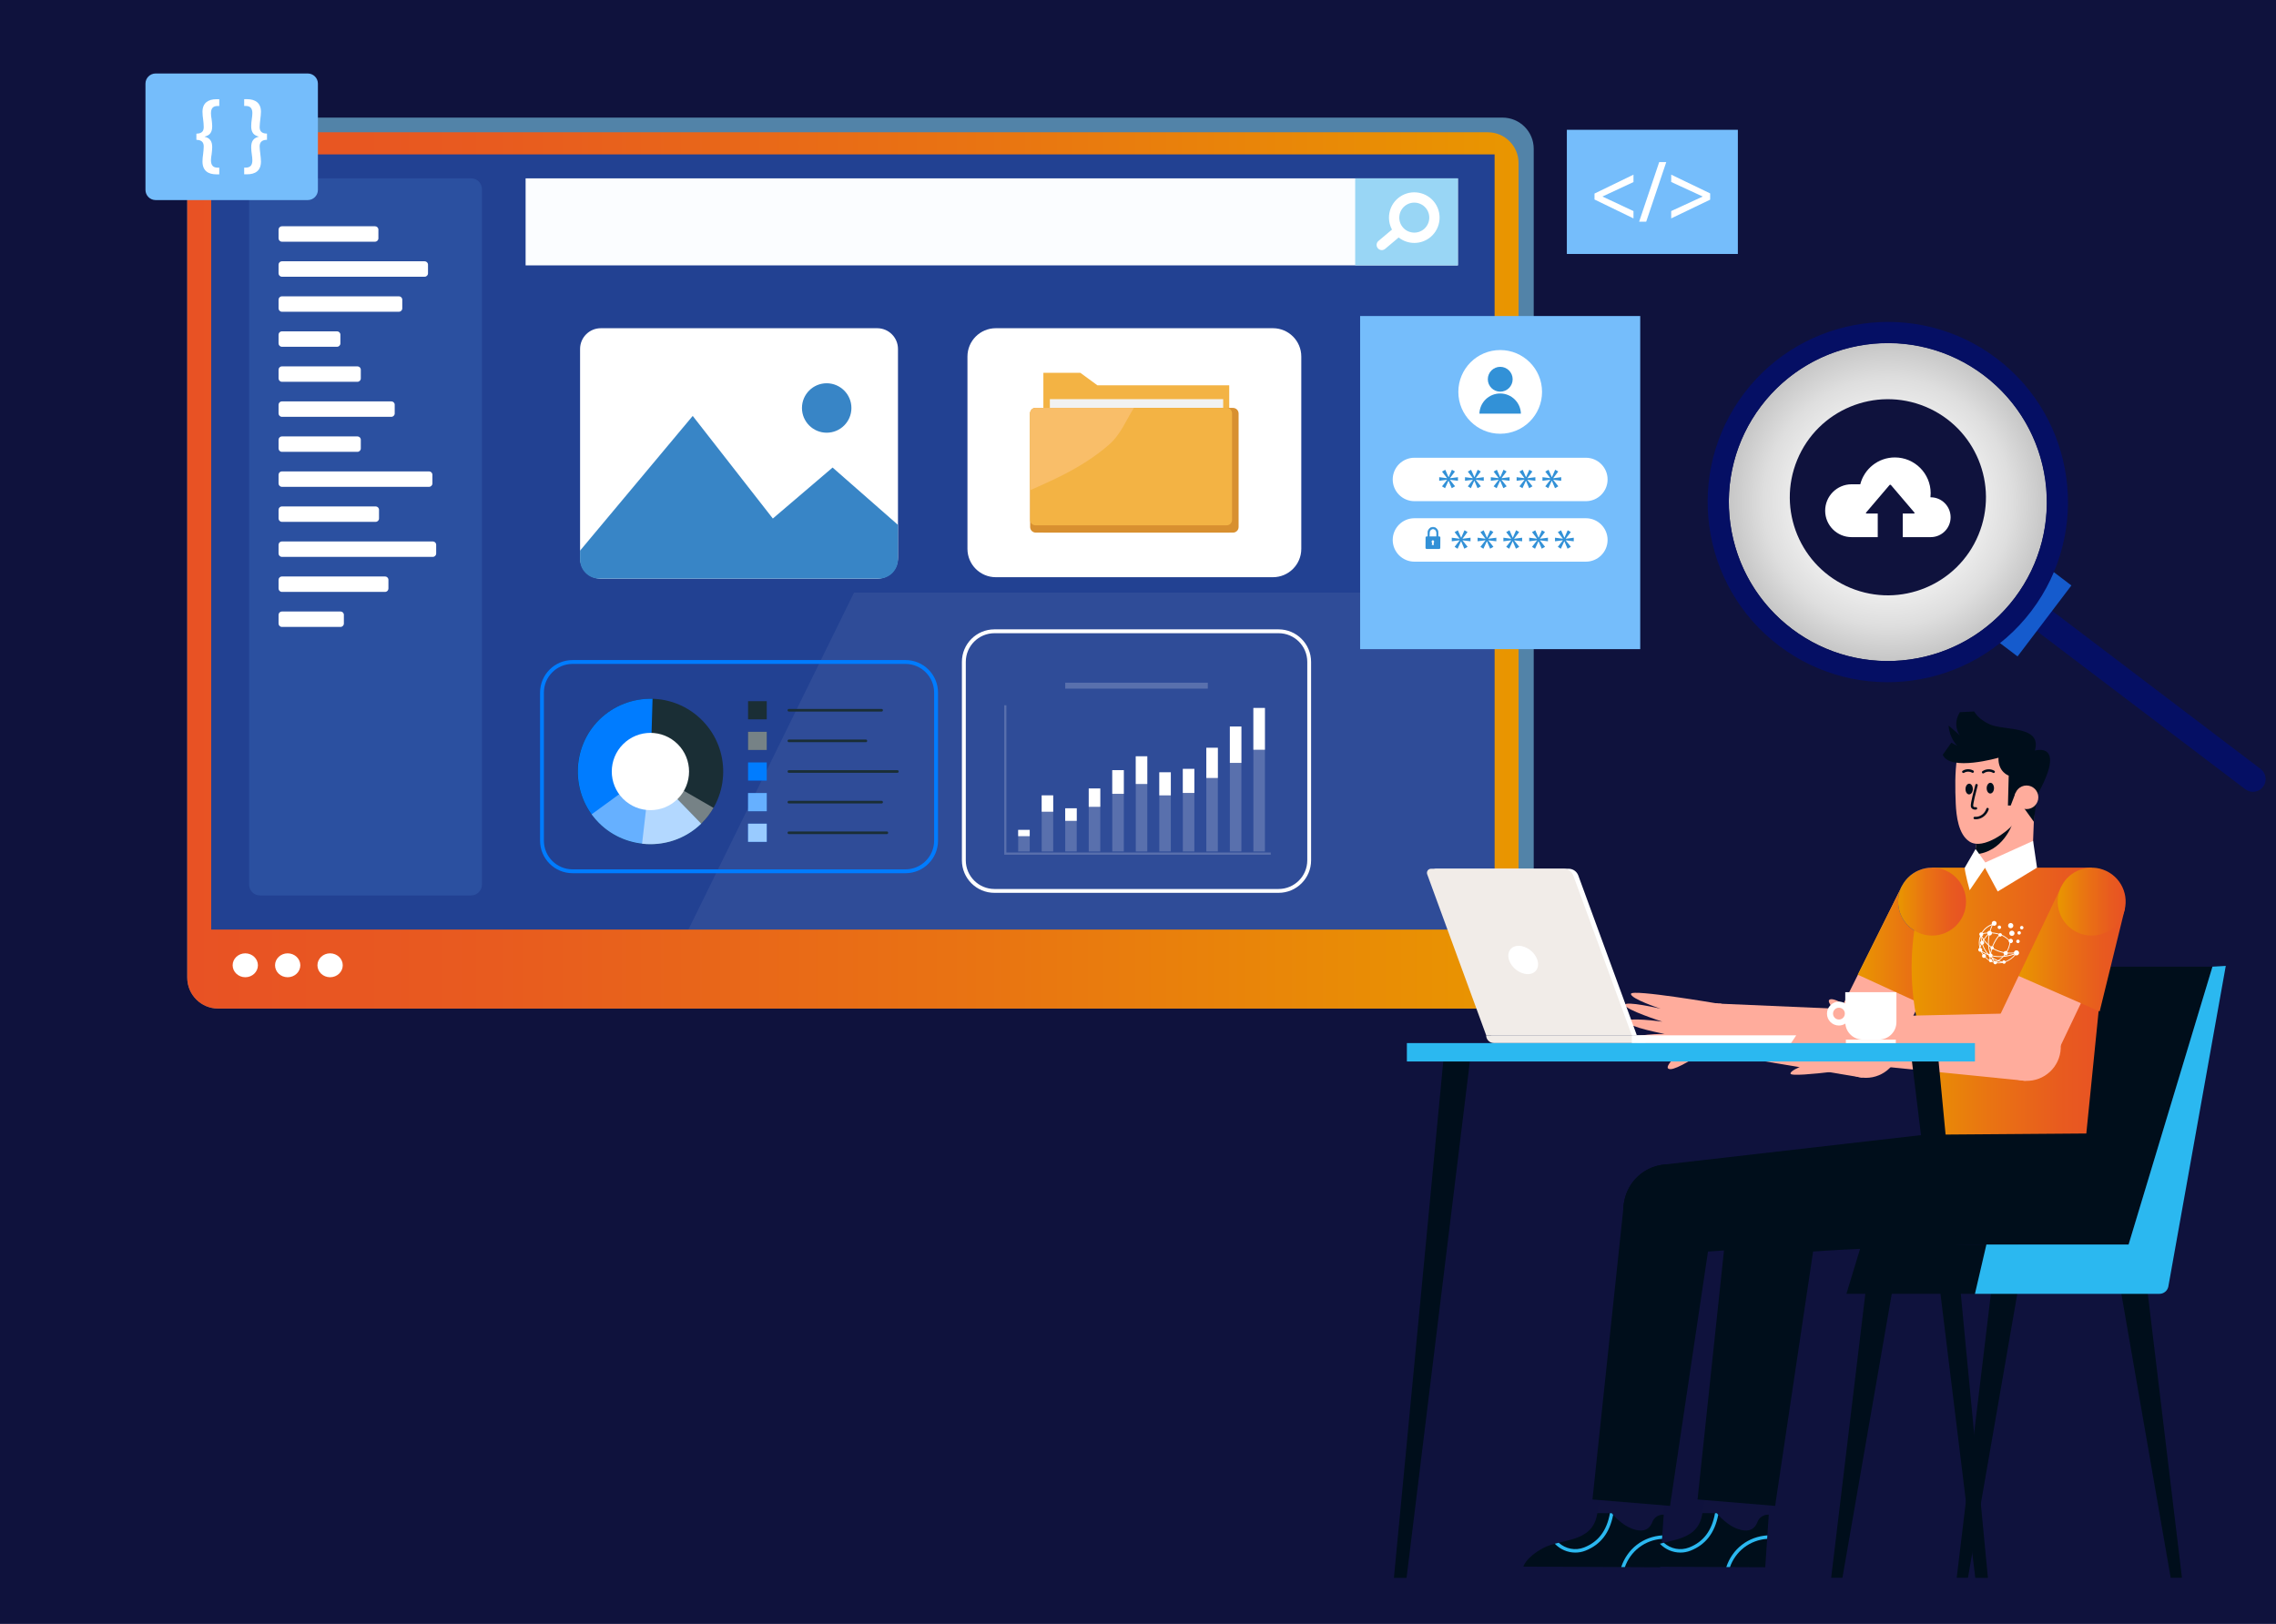 <?xml version="1.0" encoding="UTF-8"?>
<svg id="Layer_1" xmlns="http://www.w3.org/2000/svg" version="1.1" xmlns:xlink="http://www.w3.org/1999/xlink" viewBox="0 0 590 421">
  <!-- Generator: Adobe Illustrator 29.0.1, SVG Export Plug-In . SVG Version: 2.1.0 Build 192)  -->
  <defs>
    <style>
      .st0 {
        fill: url(#linear-gradient2);
      }

      .st1 {
        opacity: .06;
      }

      .st1, .st2, .st3, .st4, .st5, .st6, .st7 {
        fill: #fff;
      }

      .st1, .st3, .st5, .st6, .st8, .st7 {
        isolation: isolate;
      }

      .st9 {
        fill: #2b50a0;
      }

      .st10 {
        fill: #f1ece8;
      }

      .st11 {
        fill: #99d6f5;
      }

      .st12 {
        fill: #d89030;
      }

      .st13 {
        fill: url(#linear-gradient1);
      }

      .st14 {
        fill: #000e1b;
      }

      .st3 {
        opacity: .6;
      }

      .st15 {
        fill: #007cff;
      }

      .st4 {
        fill-rule: evenodd;
      }

      .st16 {
        fill: #1a2e35;
      }

      .st17 {
        fill: #5283a8;
      }

      .st18 {
        fill: none;
      }

      .st19 {
        fill: url(#radial-gradient);
      }

      .st20 {
        fill: #75bdfb;
      }

      .st5 {
        opacity: .4;
      }

      .st21 {
        fill: #f1f2f2;
      }

      .st22 {
        fill: #155bcd;
      }

      .st23 {
        fill: #f9be69;
      }

      .st24 {
        fill: #fbfdff;
      }

      .st6 {
        opacity: .5;
      }

      .st25 {
        fill: #0f123d;
      }

      .st26 {
        fill: url(#linear-gradient4);
      }

      .st27 {
        fill: #2bb8f0;
      }

      .st28 {
        fill: url(#linear-gradient5);
      }

      .st8, .st7 {
        opacity: .2;
      }

      .st29 {
        fill: url(#linear-gradient3);
      }

      .st30 {
        fill: #3885c6;
      }

      .st31 {
        fill: #224192;
      }

      .st32 {
        fill: #2743ab;
      }

      .st33 {
        fill: #f3b344;
      }

      .st34 {
        fill: #ffac9c;
      }

      .st35 {
        fill: #050f64;
      }

      .st36 {
        fill: url(#linear-gradient);
      }

      .st37 {
        fill: #10133d;
      }

      .st38 {
        fill: #3291d7;
      }
    </style>
    <linearGradient id="linear-gradient" x1="48.54" y1="274.12" x2="393.65" y2="274.12" gradientTransform="translate(0 422) scale(1 -1)" gradientUnits="userSpaceOnUse">
      <stop offset="0" stop-color="#e85224"/>
      <stop offset=".23" stop-color="#e85b1f"/>
      <stop offset=".6" stop-color="#e97412"/>
      <stop offset="1" stop-color="#e99600"/>
    </linearGradient>
    <radialGradient id="radial-gradient" cx="489.39" cy="130.18" fx="489.39" fy="130.18" r="41.24" gradientTransform="translate(23.21 -67.63) rotate(8.1)" gradientUnits="userSpaceOnUse">
      <stop offset="0" stop-color="#fff"/>
      <stop offset=".28" stop-color="#fbfbfb"/>
      <stop offset=".53" stop-color="#f0f0f0"/>
      <stop offset=".78" stop-color="#dedede"/>
      <stop offset="1" stop-color="#c6c6c6"/>
    </radialGradient>
    <linearGradient id="linear-gradient1" x1="1896.96" y1="175.96" x2="1928.06" y2="175.96" gradientTransform="translate(2409.64 422) rotate(-180)" gradientUnits="userSpaceOnUse">
      <stop offset="0" stop-color="#e85224"/>
      <stop offset=".23" stop-color="#e85b1f"/>
      <stop offset=".6" stop-color="#e97412"/>
      <stop offset="1" stop-color="#e99600"/>
    </linearGradient>
    <linearGradient id="linear-gradient2" x1="1864.14" y1="162.44" x2="1914.1" y2="162.44" gradientTransform="translate(2409.64 422) rotate(-180)" gradientUnits="userSpaceOnUse">
      <stop offset="0" stop-color="#e85224"/>
      <stop offset=".23" stop-color="#e85b1f"/>
      <stop offset=".6" stop-color="#e97412"/>
      <stop offset="1" stop-color="#e99600"/>
    </linearGradient>
    <linearGradient id="linear-gradient3" x1="1899.99" y1="188.25" x2="1917.6" y2="188.25" gradientTransform="translate(2409.64 422) rotate(-180)" gradientUnits="userSpaceOnUse">
      <stop offset="0" stop-color="#e85224"/>
      <stop offset=".23" stop-color="#e85b1f"/>
      <stop offset=".6" stop-color="#e97412"/>
      <stop offset="1" stop-color="#e99600"/>
    </linearGradient>
    <linearGradient id="linear-gradient4" x1="1858.79" y1="175.91" x2="1886.35" y2="175.91" gradientTransform="translate(2409.64 422) rotate(-180)" gradientUnits="userSpaceOnUse">
      <stop offset="0" stop-color="#e85224"/>
      <stop offset=".23" stop-color="#e85b1f"/>
      <stop offset=".6" stop-color="#e97412"/>
      <stop offset="1" stop-color="#e99600"/>
    </linearGradient>
    <linearGradient id="linear-gradient5" x1="1858.61" y1="188.25" x2="1876.22" y2="188.25" gradientTransform="translate(2409.64 422) rotate(-180)" gradientUnits="userSpaceOnUse">
      <stop offset="0" stop-color="#e85224"/>
      <stop offset=".23" stop-color="#e85b1f"/>
      <stop offset=".6" stop-color="#e97412"/>
      <stop offset="1" stop-color="#e99600"/>
    </linearGradient>
  </defs>
  <rect class="st25" x="-4" y="-4" width="595.26" height="428.88"/>
  <g>
    <g>
      <g>
        <path class="st17" d="M389.5,261.47H56.62c-4.46,0-8.08-3.62-8.08-8.08V38.57c0-4.46,3.62-8.08,8.08-8.08h332.88c4.46,0,8.08,3.62,8.08,8.08v214.81c.01,4.47-3.61,8.09-8.08,8.09Z"/>
        <path class="st36" d="M385.69,261.47H56.51c-4.4,0-7.97-3.57-7.97-7.97V42.26c0-4.4,3.57-7.97,7.97-7.97h329.17c4.4,0,7.97,3.57,7.97,7.97v211.24c0,4.4-3.56,7.97-7.96,7.97Z"/>
        <rect class="st31" x="54.75" y="40.03" width="332.69" height="200.96"/>
        <polygon class="st1" points="387.44 240.98 387.44 153.64 221.39 153.64 178.46 240.98 387.44 240.98"/>
        <path class="st9" d="M122.13,232.14h-54.75c-1.55,0-2.8-1.25-2.8-2.8V49.04c0-1.55,1.25-2.8,2.8-2.8h54.75c1.55,0,2.8,1.25,2.8,2.8v180.3c0,1.55-1.26,2.8-2.8,2.8Z"/>
        <g>
          <path class="st2" d="M97.22,62.66h-24.14c-.48,0-.87-.39-.87-.87v-2.26c0-.48.39-.87.87-.87h24.14c.48,0,.87.39.87.87v2.26c0,.48-.39.87-.87.87Z"/>
          <path class="st2" d="M110.08,71.74h-37c-.48,0-.87-.39-.87-.87v-2.26c0-.48.39-.87.87-.87h37c.48,0,.87.39.87.87v2.26c0,.48-.39.87-.87.87Z"/>
          <path class="st2" d="M103.41,80.82h-30.33c-.48,0-.87-.39-.87-.87v-2.26c0-.48.39-.87.87-.87h30.33c.48,0,.87.39.87.87v2.26c0,.48-.39.87-.87.87Z"/>
          <path class="st2" d="M87.37,89.9h-14.29c-.48,0-.87-.39-.87-.87v-2.26c0-.48.39-.87.87-.87h14.29c.48,0,.87.39.87.87v2.26c0,.48-.39.87-.87.87Z"/>
          <path class="st2" d="M92.66,98.98h-19.58c-.48,0-.87-.39-.87-.87v-2.26c0-.48.39-.87.87-.87h19.58c.48,0,.87.39.87.87v2.26c0,.48-.39.87-.87.87Z"/>
          <path class="st2" d="M101.45,108.06h-28.37c-.48,0-.87-.39-.87-.87v-2.26c0-.48.39-.87.87-.87h28.37c.48,0,.87.39.87.87v2.26c0,.48-.39.87-.87.87Z"/>
          <path class="st2" d="M92.66,117.14h-19.58c-.48,0-.87-.39-.87-.87v-2.26c0-.48.39-.87.87-.87h19.58c.48,0,.87.39.87.87v2.26c0,.47-.39.87-.87.87Z"/>
          <path class="st2" d="M111.22,126.21h-38.14c-.48,0-.87-.39-.87-.87v-2.26c0-.48.39-.87.87-.87h38.14c.48,0,.87.39.87.87v2.26c0,.48-.39.87-.87.87Z"/>
          <path class="st2" d="M97.38,135.29h-24.3c-.48,0-.87-.39-.87-.87v-2.26c0-.48.39-.87.87-.87h24.3c.48,0,.87.39.87.87v2.26c0,.48-.39.87-.87.87Z"/>
          <path class="st2" d="M112.2,144.37h-39.12c-.48,0-.87-.39-.87-.87v-2.26c0-.48.39-.87.87-.87h39.12c.48,0,.87.39.87.87v2.26c0,.48-.39.87-.87.87Z"/>
          <path class="st2" d="M99.82,153.45h-26.74c-.48,0-.87-.39-.87-.87v-2.26c0-.48.39-.87.87-.87h26.74c.48,0,.87.39.87.87v2.26c0,.48-.38.87-.87.87Z"/>
          <path class="st2" d="M88.27,162.53h-15.19c-.48,0-.87-.39-.87-.87v-2.26c0-.48.39-.87.87-.87h15.19c.48,0,.87.39.87.87v2.26c0,.48-.39.87-.87.87Z"/>
        </g>
        <g>
          <path class="st2" d="M66.86,250.25c0,1.71-1.47,3.1-3.27,3.1s-3.28-1.39-3.28-3.1,1.47-3.1,3.28-3.1c1.8.01,3.27,1.39,3.27,3.1Z"/>
          <path class="st2" d="M77.85,250.25c0,1.71-1.47,3.1-3.28,3.1s-3.27-1.39-3.27-3.1,1.47-3.1,3.27-3.1c1.82.01,3.28,1.39,3.28,3.1Z"/>
          <path class="st2" d="M88.85,250.25c0,1.71-1.47,3.1-3.28,3.1s-3.28-1.39-3.28-3.1,1.47-3.1,3.28-3.1c1.81.01,3.28,1.39,3.28,3.1Z"/>
        </g>
        <g>
          <g>
            <rect class="st24" x="136.25" y="46.24" width="241.68" height="22.56"/>
            <rect class="st11" x="351.3" y="46.24" width="26.62" height="22.56"/>
          </g>
          <path class="st2" d="M370.84,61.45c2.77-2.33,3.13-6.48.81-9.25-2.33-2.77-6.48-3.13-9.25-.81-2.42,2.03-3,5.45-1.56,8.13l-3.51,2.95c-.57.48-.64,1.32-.16,1.89s1.32.64,1.89.16l3.51-2.95c2.38,1.89,5.85,1.91,8.27-.12ZM363.64,58.92c-1.38-1.64-1.16-4.1.48-5.48s4.1-1.16,5.48.48,1.16,4.1-.48,5.48c-1.65,1.38-4.1,1.16-5.48-.48Z"/>
        </g>
      </g>
      <g>
        <path class="st2" d="M227.4,150.02h-71.65c-2.97,0-5.38-2.41-5.38-5.38v-54.17c0-2.97,2.41-5.38,5.38-5.38h71.65c2.97,0,5.38,2.41,5.38,5.38v54.16c0,2.98-2.41,5.39-5.38,5.39Z"/>
        <path class="st30" d="M215.83,121.21l-15.49,13.22-20.77-26.6-29.21,34.93v2.29c0,2.74,2.22,4.96,4.96,4.96h72.5c2.74,0,4.96-2.22,4.96-4.96v-8.97l-16.95-14.87Z"/>
        <path class="st30" d="M220.71,105.77c0,3.54-2.87,6.41-6.41,6.41s-6.41-2.87-6.41-6.41,2.87-6.41,6.41-6.41c3.54.01,6.41,2.88,6.41,6.41Z"/>
      </g>
      <g>
        <path class="st2" d="M329.98,149.64h-71.84c-4.06,0-7.35-3.29-7.35-7.35v-49.85c0-4.06,3.29-7.35,7.35-7.35h71.84c4.06,0,7.35,3.29,7.35,7.35v49.85c0,4.06-3.29,7.35-7.35,7.35Z"/>
        <g>
          <polygon class="st33" points="318.65 138.08 270.47 138.08 270.47 99.89 270.47 96.65 280.05 96.65 284.48 99.89 318.65 99.89 318.65 138.08"/>
          <rect class="st21" x="272.15" y="103.48" width="44.93" height="2.27"/>
          <path class="st12" d="M319.62,138.08h-51.12c-.81,0-1.46-.65-1.46-1.46v-29.41c0-.81.65-1.46,1.46-1.46h51.12c.81,0,1.46.65,1.46,1.46v29.41c0,.81-.65,1.46-1.46,1.46Z"/>
          <path class="st33" d="M317.98,136.19h-49.55c-.77,0-1.4-.62-1.4-1.4v-27.65c0-.77.62-1.4,1.4-1.4h49.55c.77,0,1.4.62,1.4,1.4v27.65c0,.78-.63,1.4-1.4,1.4Z"/>
          <path class="st23" d="M287.45,115.31c3.18-2.78,4.49-6.48,6.49-9.56h-25.5c-.77,0-1.4.62-1.4,1.4v19.94c4.17-1.93,13.15-5.43,20.41-11.78Z"/>
        </g>
      </g>
      <g>
        <rect class="st20" x="352.58" y="81.93" width="72.61" height="86.36"/>
        <g>
          <path class="st2" d="M399.74,101.6c0,5.99-4.86,10.85-10.85,10.85s-10.85-4.86-10.85-10.85,4.86-10.85,10.85-10.85,10.85,4.86,10.85,10.85Z"/>
          <g>
            <path class="st38" d="M392.12,98.32c0,1.78-1.44,3.22-3.22,3.22s-3.22-1.44-3.22-3.22,1.44-3.22,3.22-3.22,3.22,1.44,3.22,3.22Z"/>
            <path class="st38" d="M394.26,107.24c-.08-2.9-2.45-5.23-5.38-5.23s-5.29,2.33-5.38,5.23h10.76Z"/>
          </g>
        </g>
        <g>
          <path class="st2" d="M411.1,134.35h-44.44c-3.11,0-5.63,2.52-5.63,5.63h0c0,3.11,2.52,5.63,5.63,5.63h44.44c3.11,0,5.63-2.52,5.63-5.63s-2.52-5.63-5.63-5.63Z"/>
          <path class="st38" d="M380.43,137.93l-1.3,1.71v.03l2.07-.27v.93l-2.07-.25v.03l1.32,1.65-.86.49-.82-1.92h-.03l-.89,1.93-.78-.49,1.3-1.67v-.03l-2.03.26v-.93l2.02.26v-.03l-1.29-1.67.84-.48.85,1.91h.03l.84-1.92.8.46Z"/>
          <path class="st38" d="M387.12,137.93l-1.3,1.71v.03l2.07-.27v.93l-2.07-.25v.03l1.32,1.65-.86.49-.82-1.92h-.03l-.89,1.93-.78-.49,1.3-1.67v-.03l-2.03.26v-.93l2.02.26v-.03l-1.29-1.67.84-.48.85,1.91h.03l.84-1.92.8.46Z"/>
          <path class="st38" d="M393.81,137.93l-1.3,1.71v.03l2.07-.27v.93l-2.07-.25v.03l1.32,1.65-.86.49-.82-1.92h-.03l-.89,1.93-.78-.49,1.3-1.67v-.03l-2.03.26v-.93l2.02.26v-.03l-1.29-1.67.84-.48.85,1.91h.03l.84-1.92.8.46Z"/>
          <path class="st38" d="M400.5,137.93l-1.3,1.71v.03l2.07-.27v.93l-2.07-.25v.03l1.32,1.65-.86.49-.82-1.92h-.03l-.89,1.93-.78-.49,1.3-1.67v-.03l-2.03.26v-.93l2.02.26v-.03l-1.29-1.67.84-.48.85,1.91h.03l.84-1.92.8.46Z"/>
          <path class="st38" d="M407.19,137.93l-1.3,1.71v.03l2.07-.27v.93l-2.07-.25v.03l1.32,1.65-.86.49-.82-1.92h-.03l-.89,1.93-.78-.49,1.3-1.67v-.03l-2.03.26v-.93l2.02.26v-.03l-1.29-1.67.84-.48.85,1.91h.03l.84-1.92.8.46Z"/>
          <g>
            <g>
              <path class="st38" d="M372.41,139.76h-1.89c-.22,0-.4-.21-.4-.45v-1.18c.02-.81.62-1.47,1.36-1.46.74,0,1.34.67,1.34,1.48v1.18c-.01.23-.19.43-.41.43ZM370.52,139.3h1.88s.01-1.16.01-1.16c0-.57-.41-1.03-.93-1.03s-.94.45-.94,1.02l-.02,1.17Z"/>
              <path class="st38" d="M372.4,139.82h-1.89c-.25,0-.46-.24-.45-.51v-1.18c.02-.84.65-1.53,1.42-1.52s1.4.7,1.39,1.54v1.18c-.01.27-.21.49-.47.49ZM371.48,136.72c-.71,0-1.29.63-1.29,1.4v1.18c-.01.21.14.38.33.38h1.89c.19,0,.34-.16.34-.37v-1.18c.01-.77-.56-1.4-1.27-1.41ZM372.46,139.37h-1.99s.01-1.24.01-1.24c0-.6.45-1.08,1-1.08s.99.49.99,1.09v1.23ZM370.58,139.24h1.76s.01-1.1.01-1.1c0-.53-.39-.97-.87-.97s-.88.43-.88.96l-.02,1.11Z"/>
            </g>
            <path class="st38" d="M373.38,139.34c0-.15-.14-.28-.31-.28h-3.2c-.17,0-.32.11-.32.26l-.02,2.72c0,.15.14.28.31.28h3.2c.17,0,.32-.11.32-.26l.02-2.72ZM371.71,141.29h-.56l.1-.53c-.08-.07-.14-.19-.14-.32,0-.21.15-.38.33-.38s.32.17.32.39c0,.13-.06.25-.14.32l.09.52Z"/>
          </g>
        </g>
        <g>
          <path class="st2" d="M411.1,118.67h-44.44c-3.11,0-5.63,2.52-5.63,5.63h0c0,3.11,2.52,5.63,5.63,5.63h44.44c3.11,0,5.63-2.52,5.63-5.63s-2.52-5.63-5.63-5.63Z"/>
          <g>
            <path class="st38" d="M377.17,122.24l-1.3,1.71v.03l2.07-.27v.93l-2.07-.25v.03l1.32,1.65-.86.49-.82-1.92h-.03l-.89,1.93-.78-.49,1.3-1.67v-.03l-2.03.26v-.93l2.02.26v-.03l-1.29-1.67.84-.48.85,1.91h.03l.84-1.92.8.46Z"/>
            <path class="st38" d="M383.86,122.24l-1.3,1.71v.03l2.07-.27v.93l-2.07-.25v.03l1.32,1.65-.86.49-.82-1.92h-.03l-.89,1.93-.78-.49,1.3-1.67v-.03l-2.03.26v-.93l2.02.26v-.03l-1.29-1.67.84-.48.85,1.91h.03l.84-1.92.8.46Z"/>
            <path class="st38" d="M390.55,122.24l-1.3,1.71v.03l2.07-.27v.93l-2.07-.25v.03l1.32,1.65-.86.49-.82-1.92h-.03l-.89,1.93-.78-.49,1.3-1.67v-.03l-2.03.26v-.93l2.02.26v-.03l-1.29-1.67.84-.48.85,1.91h.03l.84-1.92.8.46Z"/>
            <path class="st38" d="M397.24,122.24l-1.3,1.71v.03l2.07-.27v.93l-2.07-.25v.03l1.32,1.65-.86.49-.82-1.92h-.03l-.89,1.93-.78-.49,1.3-1.67v-.03l-2.03.26v-.93l2.02.26v-.03l-1.29-1.67.84-.48.85,1.91h.03l.84-1.92.8.46Z"/>
            <path class="st38" d="M403.94,122.24l-1.3,1.71v.03l2.07-.27v.93l-2.07-.25v.03l1.32,1.65-.86.49-.82-1.92h-.03l-.89,1.93-.78-.49,1.3-1.67v-.03l-2.03.26v-.93l2.02.26v-.03l-1.29-1.67.84-.48.85,1.91h.03l.84-1.92.8.46Z"/>
          </g>
        </g>
      </g>
    </g>
    <g>
      <rect class="st20" x="406.17" y="33.65" width="44.33" height="32.19"/>
      <g>
        <path class="st2" d="M413.34,50.18l10.1-4.9v1.92l-8.01,3.73v.04l8.01,3.75v1.9l-10.1-4.9v-1.54Z"/>
        <path class="st2" d="M424.91,57.47l5.2-15.45h1.83l-5.2,15.45h-1.83Z"/>
        <path class="st2" d="M443.32,51.76l-10.1,4.86v-1.9l8.14-3.75v-.04l-8.14-3.75v-1.9l10.1,4.86v1.62Z"/>
      </g>
    </g>
    <g>
      <path class="st20" d="M79.77,19.05h-39.42c-1.46,0-2.64,1.18-2.64,2.64v27.54c0,1.46,1.18,2.64,2.64,2.64h39.42c1.46,0,2.64-1.18,2.64-2.64v-27.54c0-1.46-1.18-2.64-2.64-2.64Z"/>
      <g>
        <path class="st2" d="M50.91,34.65c1.71-.02,1.9-.95,1.9-1.73,0-.63-.07-1.29-.15-1.95-.1-.68-.17-1.34-.17-1.98,0-2.29,1.46-3.27,3.64-3.27h.71v1.76h-.44c-1.27,0-1.71.71-1.71,1.9,0,.49.07,1,.17,1.54.05.54.15,1.12.15,1.76.02,1.71-.71,2.44-1.95,2.73v.05c1.24.29,1.98,1.05,1.95,2.76,0,.66-.1,1.24-.15,1.78-.1.54-.17,1.05-.17,1.54,0,1.22.49,1.93,1.71,1.93h.44v1.73h-.71c-2.12,0-3.64-.88-3.64-3.34,0-.61.07-1.29.17-1.95.07-.66.15-1.29.15-1.93,0-.71-.2-1.71-1.9-1.73v-1.6Z"/>
        <path class="st2" d="M69.21,36.24c-1.68.02-1.9,1.02-1.9,1.73,0,.63.1,1.27.17,1.93s.17,1.34.17,1.95c0,2.46-1.51,3.34-3.64,3.34h-.71v-1.73h.44c1.22-.02,1.68-.71,1.68-1.93,0-.49-.07-1-.15-1.54-.07-.54-.15-1.12-.15-1.78-.02-1.71.71-2.46,1.93-2.76v-.05c-1.22-.29-1.95-1.03-1.93-2.73,0-.63.07-1.22.15-1.76.07-.54.15-1.05.15-1.54,0-1.2-.44-1.88-1.68-1.9h-.44v-1.76h.71c2.17,0,3.64.98,3.64,3.27,0,.63-.1,1.29-.17,1.98-.07.66-.17,1.32-.17,1.95,0,.78.22,1.71,1.9,1.73,0,0,0,1.6,0,1.6Z"/>
      </g>
    </g>
    <circle class="st19" cx="489.39" cy="130.18" r="41.23" transform="translate(-13.46 70.22) rotate(-8.1)"/>
  </g>
  <g>
    <g>
      <polygon class="st14" points="531.3 250.61 573.53 250.61 551.79 322.64 523.14 322.64 510.25 322.64 531.3 250.61"/>
      <polygon class="st14" points="556.41 332.44 565.62 409.04 562.7 409.04 549.5 333.04 556.41 332.44"/>
      <polygon class="st14" points="516.45 332.44 507.23 409.04 510.15 409.04 523.35 333.04 516.45 332.44"/>
      <polygon class="st14" points="483.9 332.44 474.69 409.04 477.61 409.04 490.81 333.04 483.9 332.44"/>
      <path class="st14" d="M482.52,322.64h40.62l-2.6,10.96c-.25,1.06-1.2,1.82-1.4,1.82h-40.5l3.88-12.78Z"/>
      <path class="st27" d="M514.93,322.64h36.86l21.74-72.03,3.45-.2-14.9,83.2c-.25,1.06-1.2,1.82-2.3,1.82h-47.82l2.97-12.79Z"/>
    </g>
    <g>
      <g>
        <polygon class="st34" points="484.6 261.88 445.73 260.2 444.39 272.96 482.76 279.39 484.6 261.88"/>
        <path class="st34" d="M492.43,271.55c.51-4.83-3-9.17-7.83-9.67-4.83-.51-9.16,3-9.67,7.83s3,9.16,7.83,9.67c4.83.52,9.16-2.99,9.67-7.83Z"/>
        <path class="st34" d="M451.44,267.25c.37-3.52-2.19-6.68-5.71-7.05s-6.68,2.19-7.05,5.71,2.19,6.68,5.71,7.05,6.68-2.19,7.05-5.71Z"/>
      </g>
      <g>
        <path class="st34" d="M479.2,277.21c4.35,2.17,9.64.4,11.8-3.96,2.17-4.35.4-9.64-3.96-11.8-4.35-2.17-9.64-.4-11.8,3.96-2.16,4.35-.39,9.64,3.96,11.8Z"/>
        <rect class="st34" x="472.12" y="242.76" width="39.75" height="17.6" transform="translate(47.52 579.87) rotate(-63.53)"/>
        <g>
          <polygon class="st13" points="502.42 262.25 512.68 237.89 492.97 229.82 481.58 252.69 502.42 262.25"/>
          <circle class="st32" cx="500.84" cy="233.73" r="8.8" transform="translate(-48.06 169.09) rotate(-18.3)"/>
        </g>
      </g>
      <g>
        <path class="st34" d="M444.39,272.96s-1.72-.44-4.01.72c-2.29,1.17-6.83,4.23-7.94,3.34-1.11-.89,4.77-5.77,4.77-5.77,0,0-13.38-.03-13.97-1.5-.71-1.75,8.28-1.7,8.28-1.7,0,0-9.57-1.84-9.78-3.16s9.19-.02,9.19-.02c0,0-9.58-3.09-9.7-4.31-.12-1.22,9.26.95,9.26.95,0,0-7.94-2.61-7.69-3.87.24-1.26,22.47,2.53,22.47,2.53l-.88,12.79Z"/>
        <circle class="st34" cx="445.04" cy="266.57" r="6.42"/>
      </g>
      <g>
        <path class="st37" d="M424.77,396.76c-3.94-.51-6.96-4.46-6.96-4.46l-3.73-.02c1.31-6.44,1.09-8.43,1.09-8.43l16.33,5.41-.23,3.42h0c-1.28-.07-2.48.68-2.93,1.89-.46,1.21-1.44,2.47-3.57,2.19Z"/>
        <path class="st14" d="M399.97,401.37c4.55-2.48,12.47-1.32,13.96-8.35.05-.26.1-.49.15-.74l3.73.02s3.03,3.95,6.96,4.46c2.13.28,3.11-.98,3.57-2.19.45-1.2,1.65-1.96,2.93-1.89h0l-.91,13.63-35.46-.16s.52-2.3,5.07-4.78Z"/>
        <g>
          <path class="st27" d="M424.3,400.5c1.9-1.47,4.23-2.31,6.61-2.45l-.06.9c-2.16.14-4.27.93-6,2.26-1.68,1.3-2.94,3.07-3.64,5.06h-.95c.74-2.27,2.14-4.31,4.04-5.77Z"/>
          <path class="st27" d="M417.81,392.3s.13.17.36.43c-.91,4.69-3.26,7.74-7.2,9.29-.86.34-1.76.5-2.65.49-1.97-.01-3.87-.83-5.27-2.29.33-.09.67-.18,1.01-.26,1.77,1.59,4.31,2.11,6.58,1.22,3.7-1.45,5.89-4.36,6.7-8.89h.47Z"/>
        </g>
      </g>
      <g>
        <path class="st14" d="M525.15,314.75s-5.26,5.25-28.68,7.22c-9.97.84-42.65,1.24-62.83,3.24l-2.17-23.31,67.3-7.71,16.74-1.11,9.64,21.67Z"/>
        <path class="st14" d="M431.47,301.9c-6.44.6-11.17,6.3-10.57,12.74s6.3,11.17,12.74,10.57,11.17-6.3,10.57-12.74-6.31-11.17-12.74-10.57Z"/>
      </g>
      <g>
        <polygon class="st14" points="444.13 315.25 432.92 390.4 412.81 388.74 420.97 311.86 444.13 315.25"/>
        <path class="st14" d="M420.97,311.86c-.94,6.4,3.49,12.34,9.89,13.28,6.4.94,12.34-3.49,13.28-9.89.94-6.4-3.49-12.34-9.89-13.28-6.4-.93-12.35,3.49-13.28,9.89Z"/>
      </g>
      <g>
        <path class="st37" d="M452.01,396.76c-3.94-.51-6.96-4.46-6.96-4.46l-3.73-.02c1.31-6.44,1.09-8.43,1.09-8.43l16.33,5.41-.23,3.42h0c-1.28-.07-2.48.68-2.93,1.89-.46,1.21-1.44,2.47-3.57,2.19Z"/>
        <path class="st14" d="M427.21,401.37c4.55-2.48,12.47-1.32,13.96-8.35.05-.26.1-.49.15-.74l3.73.02s3.03,3.95,6.96,4.46c2.13.28,3.11-.98,3.57-2.19.45-1.2,1.65-1.96,2.93-1.89h0l-.91,13.63-35.46-.16s.53-2.3,5.07-4.78Z"/>
        <g>
          <path class="st27" d="M451.54,400.5c1.9-1.47,4.23-2.31,6.61-2.45l-.06.9c-2.16.14-4.27.93-6,2.26-1.68,1.3-2.94,3.07-3.64,5.06h-.95c.74-2.27,2.14-4.31,4.04-5.77Z"/>
          <path class="st27" d="M445.05,392.3s.13.17.36.43c-.91,4.69-3.26,7.74-7.2,9.29-.86.34-1.76.5-2.65.49-1.97-.01-3.87-.83-5.27-2.29.33-.09.67-.18,1.01-.26,1.77,1.59,4.31,2.11,6.58,1.22,3.7-1.45,5.89-4.36,6.7-8.89h.47Z"/>
        </g>
      </g>
      <g>
        <path class="st14" d="M540.83,293.86c6.55,11.83-1.12,26.53-14.57,27.88-.83.08-1.68.16-2.55.23-9.97.84-42.65,1.24-62.83,3.24l-2.17-23.31,56.79-8.83,25.33.79h0Z"/>
        <circle class="st14" cx="459.8" cy="313.58" r="11.71"/>
      </g>
      <g>
        <polygon class="st14" points="471.38 315.25 460.16 390.4 440.05 388.74 448.21 311.86 471.38 315.25"/>
        <path class="st14" d="M448.21,311.86c-.94,6.4,3.49,12.34,9.89,13.28,6.4.94,12.34-3.49,13.28-9.89.94-6.4-3.49-12.34-9.89-13.28-6.4-.93-12.34,3.49-13.28,9.89Z"/>
      </g>
      <path class="st18" d="M543.67,261.12s.02.02.05.05l-.08.15c.02-.12.03-.2.03-.2Z"/>
      <path class="st0" d="M540.83,293.86l4.67-46.43-3.26-22.49h-41.38s-10.27,20.2-2.27,45.98l.17,23.26,42.07-.32Z"/>
      <path class="st29" d="M500.83,242.55c4.86,0,8.81-3.93,8.82-8.79s-3.93-8.81-8.79-8.82-8.81,3.93-8.82,8.79c0,4.86,3.93,8.81,8.79,8.82Z"/>
      <polygon class="st34" points="527.49 205.96 526.79 224.31 511.47 224.31 512.62 217.01 527.49 205.96"/>
      <path class="st14" d="M513.49,218.55c-.43.04-.79.03-1.12,0l-.46,2.94c7.45-.48,9.83-8.1,9.83-8.1h0c-1.64,1.84-6.29,4.97-8.25,5.16Z"/>
      <path class="st34" d="M524.24,208.31s-.96,3.37-2.11,5.09c-1.11,1.66-7.93,7.19-11.62,4.76-2.83-1.86-3.39-6.58-3.53-9.86-.17-3.8-.22-8.14.32-11.58l12.74-2.53,4.7,10.4-.5,3.72Z"/>
      <path class="st14" d="M511.41,204.57c-.01.77-.44,1.38-.97,1.38-.53,0-.94-.63-.93-1.4.01-.77.44-1.38.97-1.38.52,0,.94.64.93,1.4Z"/>
      <path class="st14" d="M516.9,204.34c-.01.77-.44,1.38-.97,1.38-.53,0-.94-.63-.93-1.4.01-.77.44-1.38.97-1.38.52,0,.93.64.93,1.4Z"/>
      <path class="st14" d="M508.95,200.4c-.1,0-.21-.05-.27-.15-.09-.15-.05-.34.1-.43.81-.51,1.87-.54,2.74-.06.15.08.21.27.13.43-.08.15-.28.21-.43.13-.68-.37-1.48-.35-2.1.04-.05.02-.11.04-.17.04Z"/>
      <path class="st14" d="M514.08,200.52c-.1,0-.19-.04-.26-.13-.1-.14-.07-.34.07-.44.88-.64,2.15-.7,3.09-.13.15.09.2.28.1.43-.09.15-.29.19-.43.11-.72-.44-1.7-.4-2.38.1-.06.04-.13.06-.19.06Z"/>
      <path class="st14" d="M512.19,212.4c-.1,0-.21,0-.32-.02-.17-.02-.3-.17-.28-.35.02-.17.17-.3.35-.28,1.26.14,2.55-.76,2.98-2.09.05-.17.23-.26.4-.2.17.05.26.23.2.4-.48,1.49-1.88,2.54-3.33,2.54Z"/>
      <path class="st14" d="M512.03,209.9c-.21,0-.52-.04-.76-.22-.21-.15-.34-.39-.38-.67-.11-.78.96-4.76,1.17-5.54.05-.17.22-.27.39-.22.17.05.27.22.22.39-.48,1.78-1.22,4.79-1.16,5.29.02.15.08.21.13.24.16.12.44.1.53.09.17-.03.33.09.36.26.03.17-.09.33-.26.36-.02.01-.11.02-.24.02Z"/>
      <path class="st14" d="M527.49,194.59s8.49-2.58.56,11.61l-.83,6.83-2.81-3.91-1.93-3.54-1.25,3.25h-.72l.2-7.75s-2.8-.94-2.65-4.64c0,0-12.53,3.63-14.45-.76l2.23-3.14,1.52.82s-2.05-2.05-2.23-5.27l2.93,2.58s-2.11-2.64,0-6.04l3.71-.18s.9,1.93,4.02,3.34c3.75,1.69,13.65.23,11.7,6.8Z"/>
      <path class="st34" d="M522.27,206.7c0,1.69,1.37,3.06,3.06,3.06s3.06-1.37,3.06-3.06-1.37-3.06-3.06-3.06-3.06,1.37-3.06,3.06Z"/>
      <path class="st2" d="M517.86,231.12l-3.3-6.13-3.97,5.8s-1.28-4.61-1.28-5.84l2.82-4.85,2.52,3.5,12.38-5.6,1.02,6.94-10.19,6.18Z"/>
      <g>
        <path class="st34" d="M530.63,262.77c-3.79-3.05-9.33-2.44-12.37,1.34-3.05,3.79-2.44,9.33,1.34,12.37,3.79,3.05,9.33,2.44,12.37-1.34,3.05-3.78,2.45-9.32-1.34-12.37Z"/>
        <polygon class="st34" points="533.06 273.42 542.6 253.42 523.29 253.02 517.17 265.84 533.06 273.42"/>
        <g>
          <polygon class="st26" points="544.29 262.22 550.85 235.51 534.28 229.96 523.29 253.02 544.29 262.22"/>
          <path class="st28" d="M538.44,241.69c4.39,2.09,9.64.23,11.73-4.16,2.09-4.39.23-9.64-4.16-11.73-4.39-2.09-9.64-.23-11.73,4.16-2.09,4.39-.23,9.64,4.16,11.73Z"/>
        </g>
      </g>
      <g>
        <path class="st34" d="M486.07,263.51s-1.73.4-3.99-.81c-2.27-1.22-6.73-4.38-7.86-3.51-1.13.87,4.64,5.87,4.64,5.87,0,0-13.37-.27-14,1.2-.74,1.73,8.24,1.88,8.24,1.88,0,0-9.61,1.62-9.84,2.94-.24,1.32,9.18.22,9.18.22,0,0-9.65,2.88-9.79,4.09s9.28-.74,9.28-.74c0,0-7.99,2.43-7.78,3.7.21,1.26,22.52-2.03,22.52-2.03l-.6-12.81Z"/>
        <path class="st34" d="M492.51,267.43c-1.37-3.27-5.13-4.81-8.4-3.44s-4.81,5.13-3.44,8.4,5.13,4.81,8.4,3.44,4.81-5.13,3.44-8.4Z"/>
      </g>
      <g>
        <polygon class="st34" points="525.74 262.62 486.85 263.5 486.35 276.32 525.06 280.21 525.74 262.62"/>
        <path class="st34" d="M534.2,271.76c.19-4.86-3.6-8.95-8.45-9.14-4.86-.19-8.95,3.6-9.14,8.45-.19,4.86,3.6,8.95,8.45,9.14,4.86.19,8.95-3.6,9.14-8.45Z"/>
        <path class="st34" d="M493.01,270.16c.14-3.54-2.62-6.52-6.16-6.66s-6.52,2.62-6.66,6.16,2.62,6.52,6.16,6.66c3.54.14,6.52-2.62,6.66-6.16Z"/>
      </g>
    </g>
    <g>
      <path class="st10" d="M387.27,270.42h39.26l1.34-2.01h-42.62c.01,1.11.91,2.01,2.02,2.01Z"/>
      <polygon class="st2" points="423.01 270.42 464.29 270.42 465.63 268.41 423.01 268.41 423.01 270.42"/>
      <path class="st2" d="M371.27,226.66l15.29,41.74h37.75l-15.17-41.42c-.39-1.06-1.39-1.76-2.52-1.76h-34.34c-.75,0-1.27.74-1.01,1.44Z"/>
      <path class="st10" d="M369.97,226.66l15.29,41.74h37.75l-15.17-41.42c-.39-1.06-1.39-1.76-2.52-1.76h-34.34c-.75,0-1.27.74-1.01,1.44Z"/>
      <path class="st2" d="M391.18,248.87c.65,2.03,2.82,3.67,4.85,3.67s3.15-1.64,2.5-3.67-2.82-3.67-4.85-3.67-3.15,1.64-2.5,3.67Z"/>
    </g>
    <g>
      <polygon class="st14" points="374.32 273.21 361.34 409.06 364.62 409.06 381.13 274.36 374.32 273.21"/>
      <polygon class="st14" points="502.35 273.21 515.32 409.06 512.05 409.06 495.53 274.36 502.35 273.21"/>
      <rect class="st27" x="364.7" y="270.42" width="147.26" height="4.77"/>
    </g>
    <g>
      <rect class="st2" x="478.5" y="269.53" width="12.95" height=".89"/>
      <path class="st2" d="M473.6,262.78c0,1.71,1.38,3.09,3.09,3.09.62,0,1.19-.19,1.67-.5.19,2.33,2.13,4.15,4.51,4.15h4.2c2.5,0,4.53-2.03,4.53-4.53v-7.76h-13.26v2.93c-.48-.3-1.04-.49-1.65-.49-1.7.02-3.09,1.4-3.09,3.11ZM475.17,262.78c0-.84.68-1.53,1.53-1.53s1.53.68,1.53,1.53-.68,1.53-1.53,1.53-1.53-.68-1.53-1.53Z"/>
    </g>
  </g>
  <g>
    <g>
      <g class="st8">
        <polygon class="st2" points="329.42 221.58 260.33 221.58 260.33 182.84 260.88 182.84 260.88 221.02 329.42 221.02 329.42 221.58"/>
      </g>
      <g>
        <g>
          <rect class="st7" x="263.94" y="215.15" width="2.99" height="5.6"/>
          <rect class="st2" x="263.94" y="215.15" width="2.99" height="1.63"/>
        </g>
        <g>
          <rect class="st7" x="270.03" y="206.2" width="2.99" height="14.55"/>
          <rect class="st2" x="270.03" y="206.2" width="2.99" height="4.24"/>
        </g>
        <g>
          <rect class="st7" x="276.13" y="209.55" width="2.99" height="11.19"/>
          <rect class="st2" x="276.13" y="209.55" width="2.99" height="3.26"/>
        </g>
        <g>
          <rect class="st7" x="282.23" y="204.41" width="2.99" height="16.34"/>
          <rect class="st2" x="282.23" y="204.41" width="2.99" height="4.76"/>
        </g>
        <g>
          <rect class="st7" x="288.33" y="199.66" width="2.99" height="21.08"/>
          <rect class="st2" x="288.33" y="199.66" width="2.99" height="6.14"/>
        </g>
        <g>
          <rect class="st7" x="294.42" y="196.07" width="2.99" height="24.68"/>
          <rect class="st2" x="294.42" y="196.07" width="2.99" height="7.18"/>
        </g>
        <g>
          <rect class="st7" x="300.52" y="200.22" width="2.99" height="20.52"/>
          <rect class="st2" x="300.52" y="200.22" width="2.99" height="5.98"/>
        </g>
        <g>
          <rect class="st7" x="306.62" y="199.33" width="2.99" height="21.42"/>
          <rect class="st2" x="306.62" y="199.33" width="2.99" height="6.24"/>
        </g>
        <g>
          <rect class="st7" x="312.71" y="193.86" width="2.99" height="26.88"/>
          <rect class="st2" x="312.71" y="193.86" width="2.99" height="7.83"/>
        </g>
        <g>
          <rect class="st7" x="318.81" y="188.35" width="2.99" height="32.39"/>
          <rect class="st2" x="318.81" y="188.35" width="2.99" height="9.43"/>
        </g>
        <g>
          <rect class="st7" x="324.91" y="183.54" width="2.99" height="37.21"/>
          <rect class="st2" x="324.91" y="183.54" width="2.99" height="10.83"/>
        </g>
      </g>
      <rect class="st7" x="276.13" y="176.99" width="36.97" height="1.54"/>
    </g>
    <path class="st2" d="M331.44,231.47h-73.66c-4.65,0-8.43-3.78-8.43-8.43v-51.45c0-4.65,3.78-8.43,8.43-8.43h73.66c4.65,0,8.43,3.78,8.43,8.43v51.45c.01,4.65-3.78,8.43-8.43,8.43ZM257.79,164.16c-4.1,0-7.43,3.33-7.43,7.43v51.45c0,4.1,3.33,7.43,7.43,7.43h73.66c4.1,0,7.43-3.33,7.43-7.43v-51.45c0-4.1-3.33-7.43-7.43-7.43h-73.66Z"/>
  </g>
  <g>
    <g>
      <g>
        <g>
          <path class="st16" d="M181.76,213.54c-7.47,7.26-19.41,7.1-26.68-.37-7.26-7.47-7.1-19.41.37-26.68,7.47-7.26,19.41-7.1,26.68.37,7.27,7.47,7.1,19.42-.37,26.68Z"/>
          <path class="st15" d="M168.61,200.01l13.15,13.53c-7.42,7.21-19.46,7.05-26.68-.37-7.21-7.42-7.05-19.46.37-26.68,3.66-3.56,8.61-5.48,13.71-5.33l-.55,18.85Z"/>
          <path class="st6" d="M168.61,200.01l13.15,13.53c-2.01,1.95-4.42,3.43-7.07,4.33-2.65.9-5.47,1.2-8.25.88l2.17-18.74Z"/>
          <path class="st5" d="M168.61,200.01l16.34,9.43c-.82,1.43-1.83,2.74-3,3.91-7.32,7.32-19.36,7.32-26.68,0-.69-.69-1.33-1.44-1.91-2.23l15.25-11.11Z"/>
        </g>
        <path class="st2" d="M161.52,207.1c-3.91-3.91-3.91-10.26,0-14.17s10.26-3.91,14.17,0,3.91,10.26,0,14.17c-3.91,3.91-10.25,3.91-14.17,0Z"/>
      </g>
      <g>
        <path class="st16" d="M228.54,184.47h-24.04c-.19,0-.34-.15-.34-.34s.15-.34.34-.34h24.04c.19,0,.34.15.34.34s-.15.34-.34.34Z"/>
        <path class="st16" d="M224.46,192.41h-19.96c-.19,0-.34-.15-.34-.34s.15-.34.34-.34h19.96c.19,0,.34.15.34.34,0,.19-.15.34-.34.34Z"/>
        <path class="st16" d="M232.62,200.35h-28.12c-.19,0-.34-.15-.34-.34s.15-.34.34-.34h28.12c.19,0,.34.15.34.34,0,.19-.15.34-.34.34Z"/>
        <path class="st16" d="M228.54,208.3h-24.04c-.19,0-.34-.15-.34-.34s.15-.34.34-.34h24.04c.19,0,.34.15.34.34,0,.18-.15.34-.34.34Z"/>
        <path class="st16" d="M229.9,216.24h-25.4c-.19,0-.34-.15-.34-.34s.15-.34.34-.34h25.4c.19,0,.34.15.34.34,0,.18-.15.34-.34.34Z"/>
        <rect class="st16" x="193.92" y="181.78" width="4.84" height="4.71"/>
        <rect class="st16" x="193.92" y="189.72" width="4.84" height="4.71"/>
        <rect class="st15" x="193.92" y="197.66" width="4.84" height="4.71"/>
        <rect class="st15" x="193.92" y="205.6" width="4.84" height="4.71"/>
        <rect class="st15" x="193.92" y="213.54" width="4.84" height="4.71"/>
        <rect class="st5" x="193.92" y="189.72" width="4.84" height="4.71"/>
        <rect class="st5" x="193.92" y="205.6" width="4.84" height="4.71"/>
        <rect class="st3" x="193.92" y="213.54" width="4.84" height="4.71"/>
      </g>
    </g>
    <path class="st15" d="M234.73,226.38h-86.3c-4.65,0-8.43-3.78-8.43-8.43v-38.4c0-4.65,3.78-8.43,8.43-8.43h86.3c4.65,0,8.43,3.78,8.43,8.43v38.4c0,4.65-3.78,8.43-8.43,8.43ZM148.42,172.12c-4.1,0-7.43,3.33-7.43,7.43v38.4c0,4.1,3.33,7.43,7.43,7.43h86.3c4.1,0,7.43-3.33,7.43-7.43v-38.4c0-4.1-3.33-7.43-7.43-7.43h-86.3Z"/>
  </g>
  <g>
    <path class="st35" d="M586.65,203.98h0c-1.1,1.45-3.17,1.73-4.62.63l-59.62-45.24,3.99-5.25,59.62,45.24c1.45,1.1,1.73,3.17.63,4.62Z"/>
    <rect class="st22" x="515.66" y="155.38" width="23.09" height="7.01" transform="translate(81.94 482.81) rotate(-52.81)"/>
    <path class="st35" d="M452.15,101.92c-15.57,20.52-11.55,49.89,8.98,65.46,20.52,15.57,49.89,11.55,65.46-8.98,15.57-20.52,11.55-49.89-8.98-65.46-20.52-15.57-49.89-11.54-65.46,8.98ZM522.21,155.09c-13.74,18.11-39.65,21.66-57.76,7.92-18.11-13.74-21.66-39.65-7.92-57.76,13.74-18.11,39.65-21.66,57.76-7.92,18.11,13.74,21.66,39.65,7.92,57.76Z"/>
  </g>
  <g>
    <path class="st4" d="M520.86,241.95c0,.37.31.68.68.68s.68-.3.68-.68-.3-.68-.68-.68-.68.31-.68.68Z"/>
    <path class="st4" d="M521.23,240.65c.37,0,.68-.3.68-.68s-.31-.68-.68-.68-.68.3-.68.68.3.68.68.68Z"/>
    <path class="st4" d="M523.42,241.4c-.25,0-.45.2-.45.45s.2.45.45.45.45-.2.45-.45-.2-.45-.45-.45Z"/>
    <path class="st4" d="M524.09,240.05c-.25,0-.45.2-.45.45s.2.45.45.45.45-.2.45-.45c0-.25-.2-.45-.45-.45Z"/>
    <path class="st4" d="M522.72,246.37c-.34,0-.61.25-.66.58-.57.05-1.1.06-1.6.02-.02-.09-.07-.16-.12-.23.52-.92.7-1.77.77-2.24.04,0,.09.02.13.02.31,0,.57-.26.57-.57s-.26-.57-.57-.57c-.2,0-.37.1-.47.25-.56-.57-1.18-.98-1.81-1.27,0-.25-.2-.45-.45-.45-.13,0-.25.06-.33.15-.62-.19-1.24-.28-1.82-.32-.05-.18-.18-.33-.36-.41.21-.7.44-1.22.55-1.46.11.09.24.14.39.14.34,0,.63-.28.63-.63s-.28-.63-.63-.63-.63.28-.63.63c0,.07.01.14.04.2-.46.17-.87.39-1.23.65-.58.41-1.05.93-1.4,1.49-.04,0-.08-.02-.13-.02-.28,0-.51.23-.51.51,0,.17.08.32.21.41-.03.09-.07.18-.1.28-.27.92-.29,1.9-.05,2.84-.19.08-.32.26-.32.48,0,.29.23.52.52.52.06,0,.11,0,.16-.03.12.26.27.51.44.75-.09.09-.15.22-.15.36,0,.29.23.52.52.52.11,0,.21-.03.3-.09.18.18.36.34.55.48.14.11.28.2.43.29,0,.25.2.45.45.45.1,0,.2-.04.27-.09.15.06.31.11.46.16h0c0,.25.2.45.45.45.19,0,.35-.12.42-.28.19.02.37.03.56.02.31,0,.61-.04.92-.1.08.13.22.22.38.22.25,0,.45-.2.45-.45h0c.46-.18.91-.42,1.33-.72.42-.3.81-.65,1.16-1.06.09.04.18.07.29.07.37,0,.67-.3.67-.67-.01-.35-.31-.65-.68-.65ZM520.48,247.18c.5.03,1.03.02,1.59-.03.01.04.02.08.03.11-.91.3-1.76.48-2.53.57.06-.07.12-.14.17-.21.06.02.12.04.19.04.29.01.52-.2.55-.48ZM518.21,242.7c.08.07.18.11.3.11.18,0,.33-.1.4-.25.63.29,1.24.7,1.78,1.27-.01.04-.01.07-.01.11,0,.19.1.36.24.46-.05.43-.22,1.28-.74,2.2-.07-.04-.16-.06-.25-.06-.21,0-.39.12-.49.29-1.02-.19-1.88-.54-2.61-.96.01-.04.02-.09.02-.14,0-.16-.09-.3-.21-.38.52-1.26,1.17-2.17,1.57-2.65ZM516.53,247.73v-.04c0-.25-.18-.46-.41-.51.07-.34.15-.67.24-.99.02,0,.03,0,.05,0,.12,0,.24-.05.32-.13.74.43,1.62.79,2.65.99,0,.02-.01.04-.01.07,0,.16.07.31.19.41-.09.12-.19.23-.3.34-1.05.09-1.96,0-2.73-.15ZM519.05,248.1c-.31.3-.67.6-1.09.87-.59-.23-1.11-.52-1.55-.83-.01-.03-.02-.05-.04-.08.04-.04.07-.09.1-.14.74.16,1.6.24,2.58.18ZM516.17,246.12c-.08.27-.16.55-.22.85-.18-.58-.29-1.16-.35-1.71.13.11.26.21.4.31-.02.05-.03.11-.03.17,0,.16.08.3.2.38ZM516.38,241.95c.54.03,1.11.12,1.69.3-.01.04-.02.07-.02.11,0,.06.01.11.03.16-.41.48-1.1,1.43-1.63,2.77h-.04c-.11,0-.22.04-.3.11-.19-.14-.37-.29-.54-.44-.06-.88.01-1.7.14-2.42h.04c.34,0,.61-.26.63-.59ZM515.24,240.42c.34-.24.71-.44,1.12-.6-.12.26-.35.78-.56,1.49h-.05c-.29,0-.53.2-.6.46-.49.03-.9.1-1.18.15-.02-.03-.05-.05-.07-.07.34-.55.78-1.04,1.34-1.43ZM515.36,244.77c-.42-.4-.75-.8-1.01-1.15.34-.51.71-.92,1-1.22.05.04.1.08.16.1-.11.68-.19,1.45-.15,2.27ZM514.11,242.24c0-.05-.01-.1-.02-.15.26-.05.62-.1,1.05-.13.01.1.04.2.09.29-.3.3-.65.7-1,1.19-.2-.29-.35-.54-.45-.73.19-.07.33-.26.33-.47ZM514.1,243.62c-.06.09-.12.18-.17.28-.03,0-.06,0-.09,0-.02,0-.05,0-.07,0-.08-.42-.12-.78-.13-1.03.1.2.26.46.46.75ZM513.26,245.36c-.14-.79-.1-1.61.13-2.37.01-.04.03-.08.04-.12.01.27.05.65.14,1.1-.15.09-.25.25-.25.44,0,.14.06.28.16.37-.08.18-.15.38-.22.58ZM513.34,245.73s0,0,0,0h.01-.01ZM513.37,245.73c.08-.3.18-.58.29-.84.05.02.11.03.17.03.26.77.68,1.62,1.36,2.39-.64-.27-1.11-.57-1.41-.8.05-.08.07-.17.07-.26.01-.28-.21-.51-.48-.52ZM515.74,248.72s-.08.08-.11.13c-.12-.08-.24-.16-.36-.25-.18-.14-.36-.3-.53-.47.05-.08.08-.18.08-.28,0-.29-.23-.52-.52-.52-.07,0-.14,0-.2.04-.15-.22-.28-.44-.4-.67.37.28.97.65,1.79.94v.04c0,.2.12.38.28.46,0,.19-.02.38-.03.58ZM515.57,247.42c-.79-.81-1.26-1.72-1.54-2.54.19-.08.32-.26.32-.47,0-.18-.09-.33-.23-.43.04-.06.07-.12.11-.18.29.4.67.84,1.15,1.27.05.69.19,1.41.43,2.14-.1.04-.18.11-.24.21ZM516.81,249.37c-.13-.04-.25-.08-.38-.12.03-.06.04-.12.04-.19,0-.25-.2-.45-.45-.45-.03,0-.05,0-.08,0,.01-.14.02-.28.03-.41h.04s.09,0,.13-.02c.04.03.07.06.11.09.17.34.37.69.6,1.03,0,.01-.03.04-.04.06ZM517.52,249.24c-.08-.07-.19-.12-.3-.12-.07,0-.14.02-.2.05-.14-.22-.28-.43-.4-.65.34.22.72.41,1.14.59-.08.04-.16.08-.24.13ZM518.19,249.55c-.18,0-.35,0-.53-.02,0-.04-.01-.08-.03-.12.12-.07.24-.14.36-.21.29.11.59.21.92.29-.24.03-.48.06-.72.06ZM521.15,248.54c-.4.29-.83.51-1.27.68-.08-.14-.22-.24-.4-.24-.21,0-.38.14-.43.33-.3-.07-.59-.16-.86-.26.45-.31.84-.64,1.16-.98.85-.08,1.8-.28,2.83-.62.02.03.04.06.07.08-.32.39-.7.73-1.1,1.01Z"/>
    <path class="st4" d="M518.29,240.85c.25,0,.45-.2.45-.45s-.2-.45-.45-.45-.45.2-.45.45c.01.24.21.45.45.45Z"/>
    <path class="st4" d="M523.11,243.6c-.25,0-.45.2-.45.45s.2.45.45.45.45-.2.45-.45-.21-.45-.45-.45Z"/>
  </g>
  <g>
    <circle class="st25" cx="489.39" cy="128.92" r="25.42" transform="translate(183 531.72) rotate(-67.5)"/>
    <path class="st2" d="M500.48,128.92h-.06c.04-.35.06-.7.06-1.05,0-5.12-4.15-9.28-9.28-9.28-4.32,0-7.94,2.96-8.97,6.96h-2.25c-3.78,0-6.85,3.07-6.85,6.85h0c0,3.78,3.07,6.85,6.85,6.85h6.78v-6.11h-2.86c-.17,0-.27-.13-.18-.24l6.1-7.16c.08-.1.28-.1.36,0l6.1,7.16c.09.1-.01.24-.18.24h-2.86v6.11h7.25c2.85,0,5.16-2.31,5.16-5.16-.01-2.86-2.32-5.17-5.17-5.17Z"/>
  </g>
</svg>